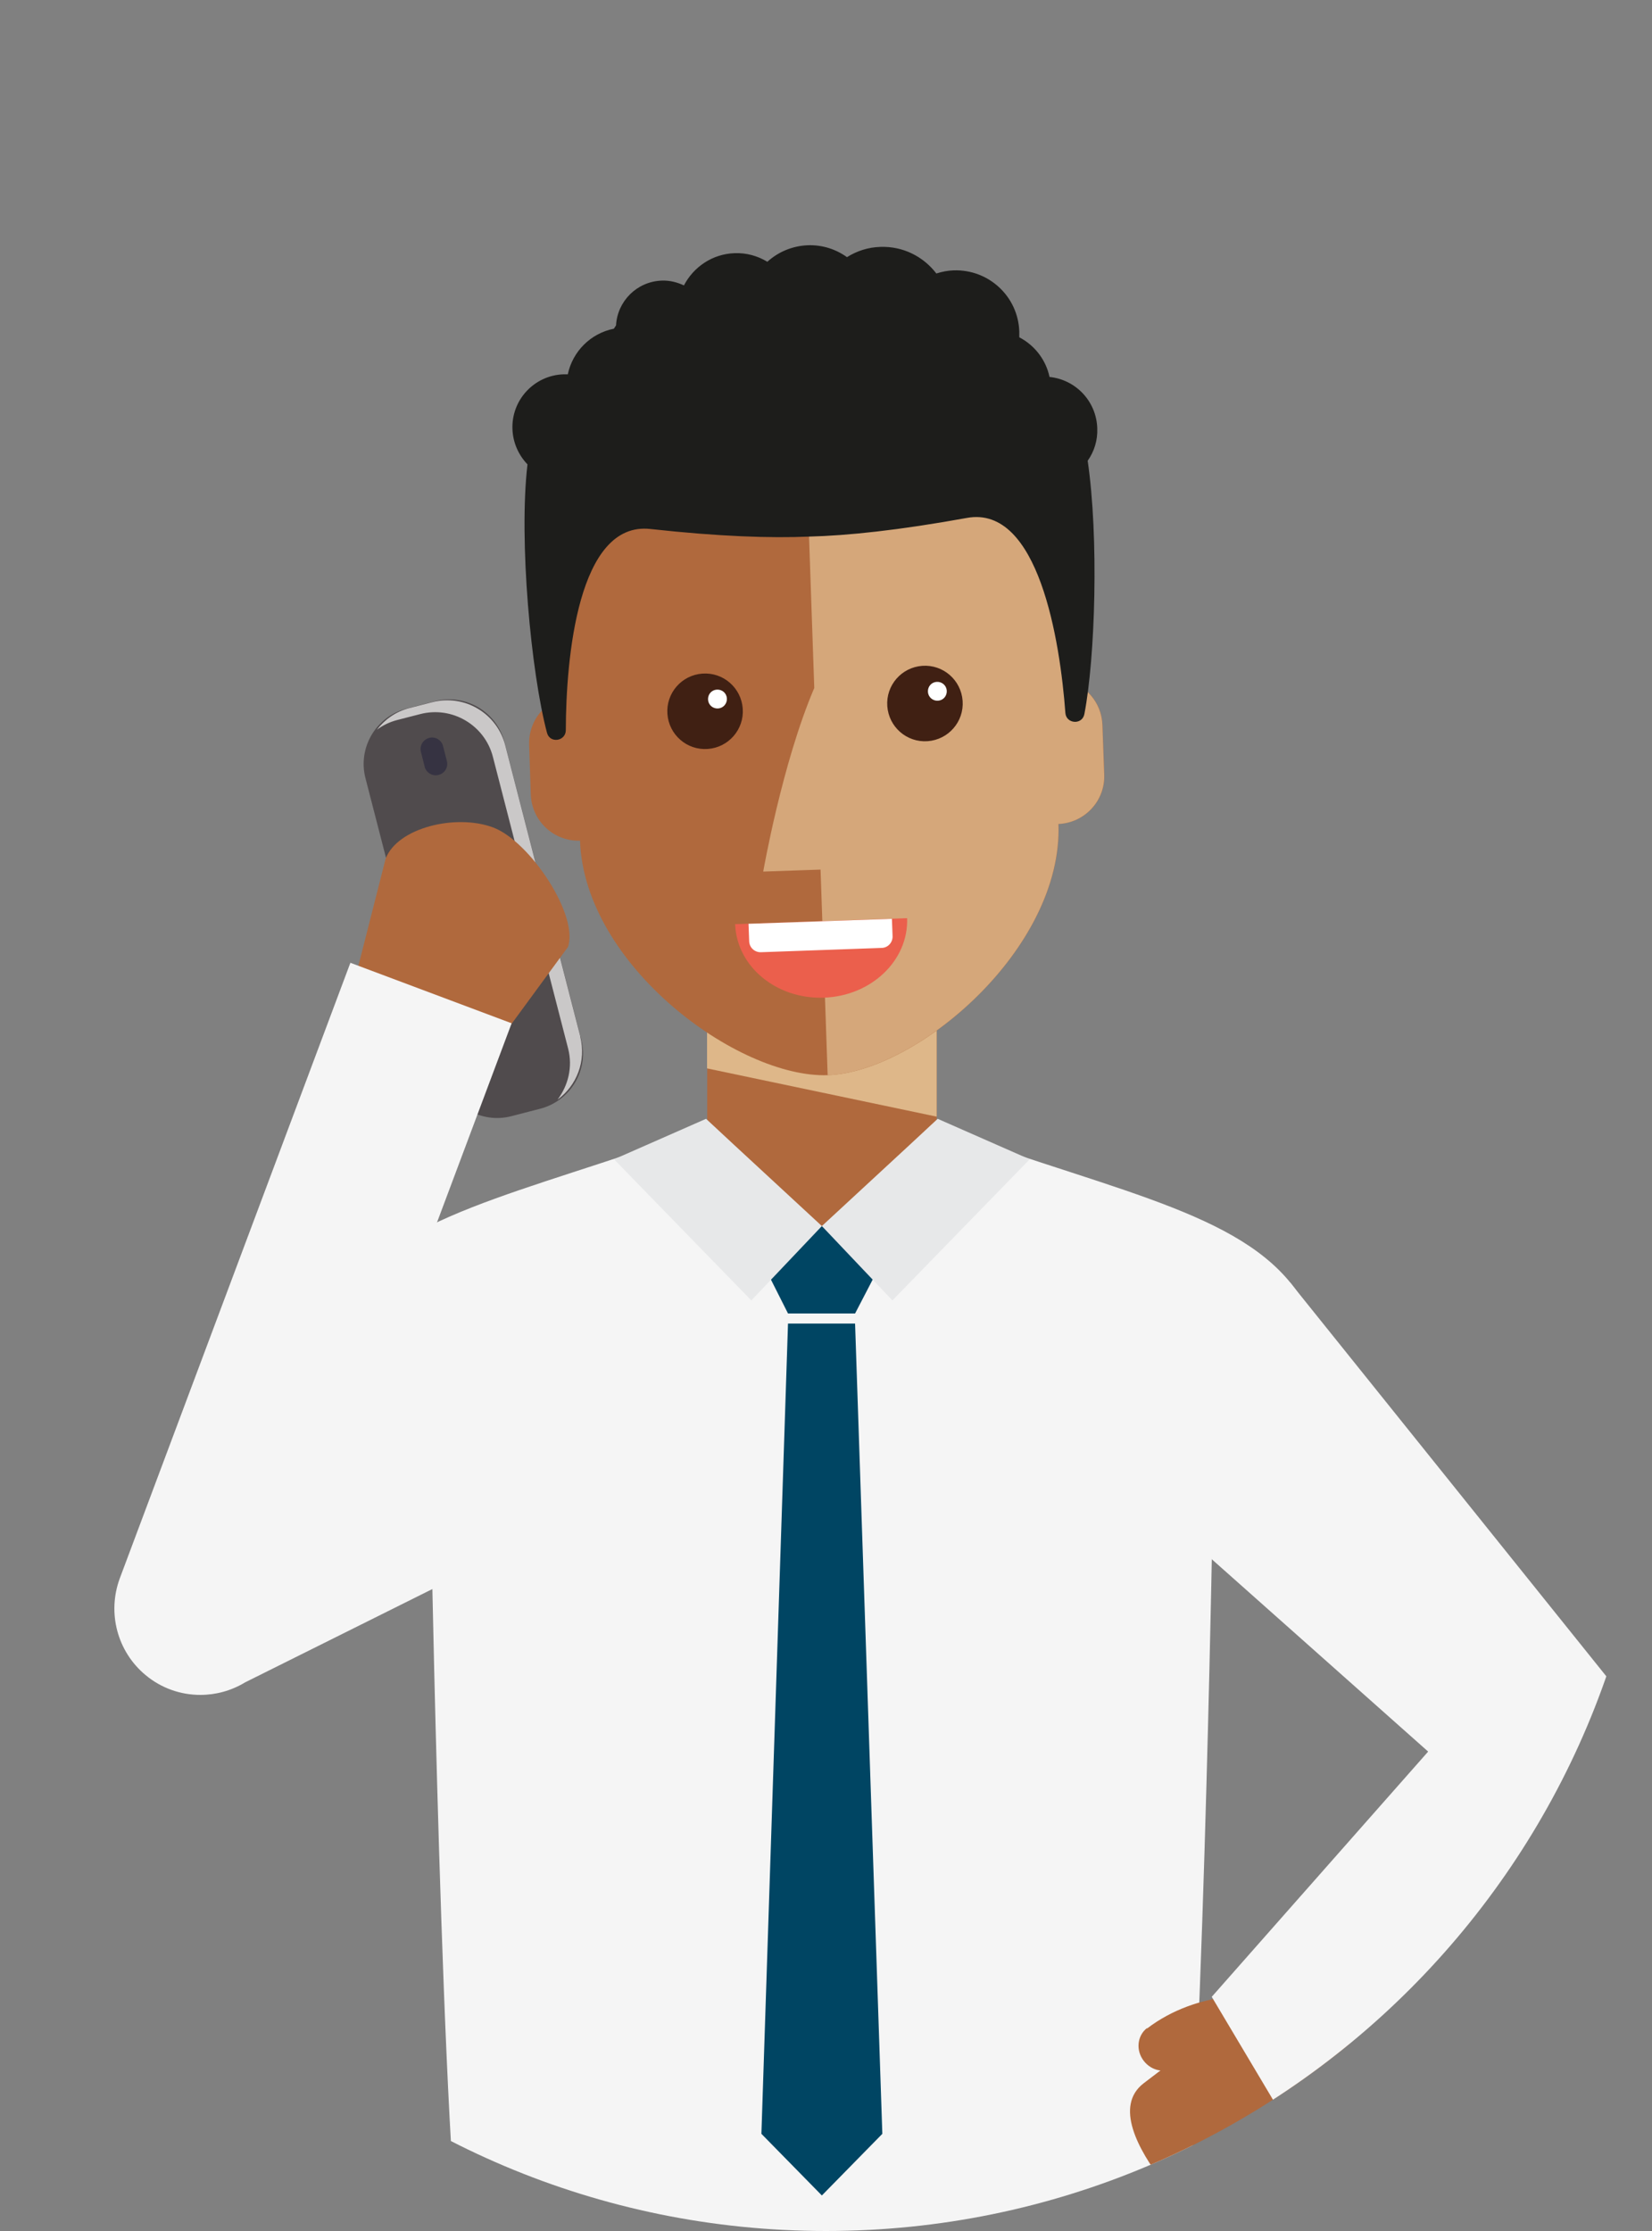 <svg xmlns="http://www.w3.org/2000/svg" xmlns:xlink="http://www.w3.org/1999/xlink" viewBox="0 0 100 135"><rect x="0" y="0" width="100" height="135" fill="#808080" stroke="none"/><defs><style>.cls-1{fill:none;}.cls-2{fill:#504b4d;}.cls-3{opacity:.8;}.cls-3,.cls-4{mix-blend-mode:multiply;}.cls-5{fill:#1d1d1b;}.cls-6{isolation:isolate;}.cls-7{clip-path:url(#clippath-1);}.cls-8{clip-path:url(#clippath-3);}.cls-9{clip-path:url(#clippath-2);}.cls-10{fill:#fff;}.cls-11{fill:#cac8c8;}.cls-12{fill:#e7e8e9;}.cls-13{fill:#deb789;}.cls-14{fill:#f5f5f5;}.cls-15{fill:#eb5f4c;}.cls-16{fill:#402013;}.cls-17{fill:#b0693d;}.cls-18{fill:#363342;}.cls-19{fill:#004563;}.cls-20{clip-path:url(#clippath);}</style><clipPath id="clippath"><path class="cls-1" d="M11.05,28.27c0,7.19,1.95,13.92,5.35,19.7C6.33,57.12,0,70.32,0,85c0,27.61,22.39,50,50,50s50-22.38,50-50c0-14.68-6.33-27.89-16.41-37.03,3.4-5.78,5.36-12.51,5.36-19.7,0-21.51-17.44-38.95-38.95-38.95S11.05,6.76,11.05,28.27"></path></clipPath><clipPath id="clippath-1"><rect class="cls-1" x="42.81" y="61.97" width="13.9" height="5.6"></rect></clipPath><clipPath id="clippath-2"><rect class="cls-1" x="22.81" y="42.37" width="12.43" height="24.18"></rect></clipPath><clipPath id="clippath-3"><rect class="cls-1" x="46.21" y="21.09" width="20.65" height="43.98"></rect></clipPath></defs><g class="cls-6"><g id="Calque_1"><g class="cls-20"><polygon class="cls-17" points="58.87 69.15 56.7 68.15 56.7 61.27 42.81 61.27 42.81 68.15 40.63 69.09 41.21 88.61 42.81 88.61 42.81 91.6 56.7 91.6 56.7 88.61 58.29 88.61 58.87 69.15"></polygon><g class="cls-4"><g class="cls-7"><polygon class="cls-13" points="56.7 61.97 56.7 67.57 42.8 64.65 42.8 61.97 56.7 61.97"></polygon></g></g><path class="cls-14" d="M79.34,79.59c-2.55-5.55-9.7-6.93-19.94-10.45-.36-.13-.73-.26-1.11-.39,0,.02,0,.04-.01.06-.68,3.82-2.59,8.75-8.53,9.34-5.94-.58-7.86-5.52-8.53-9.34,0-.02,0-.04-.01-.06-.37.13-.74.26-1.11.39-10.25,3.53-17.4,4.9-19.94,10.45-3.19,7.07,5.97,14.43,5.97,14.43,0,0,.83,44.45,2.21,44.45h42.81c1.39,0,2.21-44.45,2.21-44.45,0,0,9.17-7.35,5.97-14.43"></path><polygon class="cls-19" points="53.09 76.92 51.76 79.48 47.7 79.48 46.41 76.92 49.75 74.19 53.09 76.92"></polygon><path class="cls-12" d="M49.75,74.19l-4.27,4.5-8.31-8.54s5.57-2.45,5.57-2.45l1.71,1.59,5.3,4.9Z"></path><path class="cls-12" d="M49.75,74.19l4.27,4.5,8.31-8.54s-5.57-2.45-5.57-2.45l-1.71,1.59-5.3,4.9Z"></path><polygon class="cls-19" points="51.76 80.09 53.41 129.12 49.75 132.85 46.09 129.12 47.7 80.09 51.76 80.09"></polygon><path class="cls-2" d="M26.76,65.06l-4.64-17.98c-.47-1.84.64-3.72,2.48-4.2l1.74-.45c1.84-.47,3.72.63,4.2,2.48l4.64,17.98c.48,1.84-.63,3.72-2.48,4.2l-1.74.45c-1.84.48-3.72-.63-4.2-2.48"></path><g class="cls-4"><g class="cls-9"><path class="cls-11" d="M35.13,62.73l-4.55-17.64c-.5-1.93-2.47-3.1-4.41-2.6l-1.4.36c-.82.21-1.48.69-1.96,1.31.36-.27.77-.47,1.23-.59l1.4-.36c1.93-.5,3.91.67,4.4,2.6l4.55,17.64c.29,1.12,0,2.24-.64,3.09,1.16-.85,1.75-2.34,1.37-3.82"></path></g></g><path class="cls-18" d="M25.71,46.4l-.23-.9c-.1-.37.13-.75.5-.85.37-.1.75.13.84.5l.23.9c.1.37-.13.75-.5.84-.37.1-.75-.13-.85-.5"></path><path class="cls-17" d="M34.36,57.33l-5.32,7.25-8.13-3.05,2.43-9.56c.71-1.89,4.26-2.74,6.51-1.9,2.24.84,5.23,5.37,4.52,7.26"></path><path class="cls-14" d="M12.13,102.56c-1.19,0-2.36-.4-3.32-1.2-1.71-1.42-2.33-3.76-1.56-5.85l13.96-37.25,9.76,3.66-8.67,23.13,2.8-1.7,5.42,10.64-15.68,7.81c-.84.51-1.78.76-2.71.76"></path><path class="cls-17" d="M69.23,126.06l9.06-6.91,5.27,6.91-9.06,6.91c-1.79,1.36-2.69.93-4.14-.98-1.46-1.91-2.92-4.56-1.13-5.93"></path><path class="cls-17" d="M69.43,122.75c3.16-2.41,6.97-2.01,7.15-1.96.75.23,1.21,1.02,1.04,1.76-.18.75-.92,1.17-1.67.95-.01,0-.19-.01-.48,0-.29.02-.68.06-1.14.16-.92.19-2.1.58-3.14,1.37-.6.46-1.47.31-1.96-.33-.49-.64-.39-1.52.2-1.98"></path><path class="cls-14" d="M79.28,130.79l-5.93-9.96,13.1-14.84-13.83-12.29,5.47-16.1,20.45,25.46c1.58,2.01,1.46,4.87-.27,6.75l-19,20.99Z"></path><path class="cls-17" d="M64.45,41.14l.26-6.13c-.28-7.99-8.14-14.2-16.13-13.92-7.99.28-15.4,7.02-15.12,15.01l.68,6.09c-.44.12-.84.34-1.17.64-.6.55-.97,1.35-.94,2.24l.1,3.01c.06,1.59,1.38,2.84,2.98,2.79.26,7.55,9.58,14.38,15,14.19,5.42-.19,14.23-7.66,13.97-15.2,1.59-.07,2.83-1.4,2.77-2.99l-.11-3.01c-.05-1.36-1.03-2.46-2.3-2.72"></path><g class="cls-3"><g class="cls-8"><path class="cls-13" d="M64.45,41.14l.26-6.13c-.28-7.99-8.14-14.2-16.13-13.92,0,0,.71,20.54.71,20.54-1.95,4.56-3.09,11.11-3.09,11.11l3.47-.12.43,12.44c5.42-.19,14.24-7.66,13.97-15.2,1.59-.07,2.83-1.4,2.77-2.99l-.11-3.01c-.05-1.36-1.03-2.46-2.3-2.72"></path></g></g><path class="cls-16" d="M44.96,42.88c.09,1.26-.86,2.35-2.12,2.44-1.26.09-2.35-.86-2.44-2.12-.09-1.26.86-2.35,2.12-2.44,1.26-.09,2.35.86,2.44,2.12"></path><path class="cls-10" d="M44,42.26c.02.32-.22.59-.53.61-.32.02-.59-.21-.61-.53-.02-.32.21-.59.53-.61.32-.02.59.21.61.53"></path><path class="cls-16" d="M58.27,42.41c.09,1.26-.86,2.35-2.12,2.44-1.26.09-2.35-.86-2.44-2.12-.09-1.26.86-2.35,2.12-2.44,1.26-.09,2.35.86,2.44,2.12"></path><path class="cls-10" d="M57.31,41.79c.02.32-.21.59-.53.61-.32.02-.59-.22-.61-.53-.02-.32.21-.59.53-.61s.59.22.61.53"></path><path class="cls-15" d="M54.91,55.56c.09,2.56-2.17,4.71-5.04,4.81-2.88.1-5.28-1.89-5.37-4.45l10.41-.36Z"></path><path class="cls-10" d="M53.36,57.36l-7.3.26c-.38.01-.7-.28-.71-.67l-.04-1.05,8.68-.3.04,1.05c.01.38-.28.7-.66.71"></path><path class="cls-5" d="M66.42,25.9c-.06-1.63-1.31-2.93-2.89-3.09-.22-1.05-.91-1.92-1.83-2.4,0-.12,0-.23,0-.35-.07-2.12-1.85-3.77-3.97-3.7-.36.01-.71.08-1.05.19-.78-1.02-2.01-1.66-3.39-1.61-.74.02-1.43.25-2.02.62-.67-.48-1.49-.75-2.37-.72-.95.04-1.8.41-2.45,1-.58-.35-1.26-.55-1.99-.52-1.35.05-2.48.84-3.06,1.95-.41-.19-.86-.31-1.34-.29-1.5.05-2.69,1.24-2.77,2.71-.04.07-.09.13-.13.2-1.41.28-2.5,1.38-2.79,2.76-.09,0-.17,0-.26,0-1.77.06-3.16,1.55-3.09,3.32.03.83.38,1.58.91,2.13-.54,4.59.22,12.63,1.18,16.24.17.66,1.13.52,1.14-.15.01-4.34.73-12.67,5.12-12.18,4.19.46,7.29.56,9.61.46,2.32-.06,5.41-.38,9.55-1.13,4.34-.79,5.64,7.46,5.96,11.8.05.67,1.02.74,1.15.07.66-3.42.88-10.69.2-15.33.39-.55.61-1.23.58-1.96"></path></g></g></g></svg>